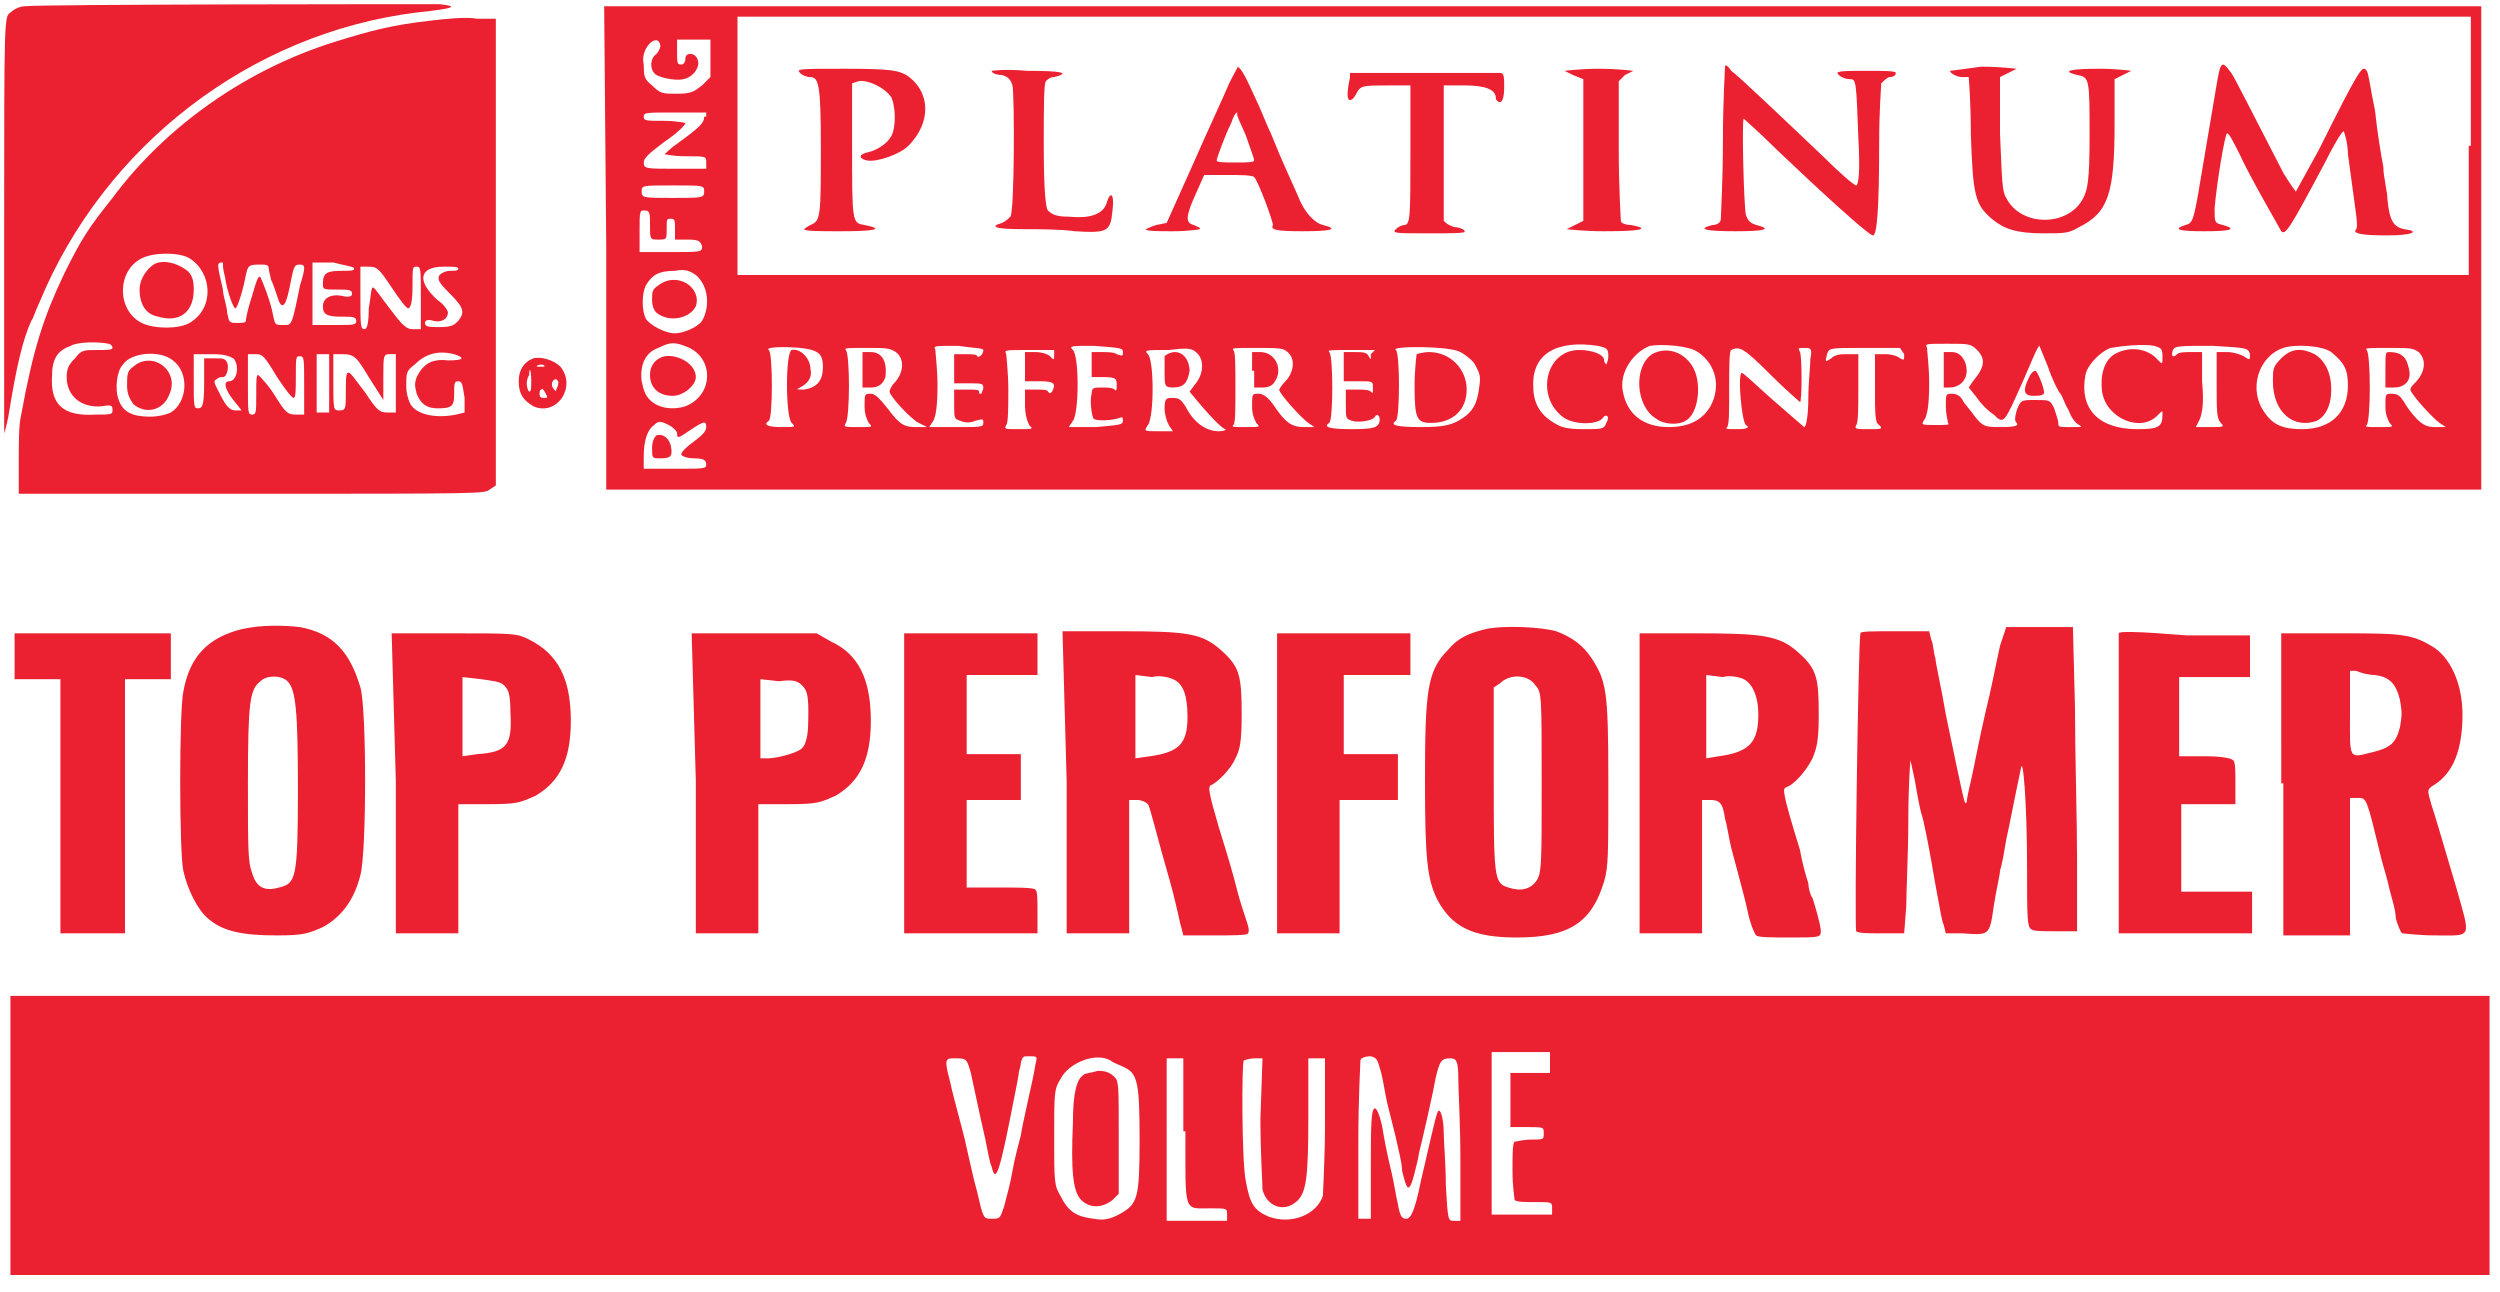<svg xmlns="http://www.w3.org/2000/svg" xmlns:xlink="http://www.w3.org/1999/xlink" id="Layer_1" x="0px" y="0px" viewBox="0 0 120 62" style="enable-background:new 0 0 120 62;" xml:space="preserve"><style type="text/css">	.st0{fill-rule:evenodd;clip-rule:evenodd;fill:#EB2031;}</style><path class="st0" d="M1.2,0.3c-0.3,0-0.6,0.2-0.7,0.3C0.2,0.8,0.2,0.9,0.2,10.8c0,5.5,0,10,0,10c0,0,0.1-0.3,0.2-0.8 c0.4-2.5,0.7-3.7,1.1-4.6c0.1-0.1,0.2-0.5,0.4-0.9C5,7,12,1.6,20,0.6c1.9-0.2,2-0.3,1.1-0.4C20.2,0.2,2,0.2,1.2,0.3z M29.1,11.9 l0,11.6l45,0l45,0V11.9V0.3h-45H29L29.1,11.9z M20.6,1c-1.8,0.2-2.9,0.5-4.5,1C11.9,3.3,8,6,5.4,9.5c-1.2,1.5-1.5,2-2.3,3.6 c-1,2.1-1.5,3.6-2.1,6.9c-0.1,0.4-0.1,1.4-0.1,2.2l0,1.5h11.2c10.8,0,11.2,0,11.4-0.2l0.3-0.2l0-11.2l0-11.2l-0.9,0 C22.4,0.8,21.4,0.9,20.6,1z M118.5,7v6.2H77H35.4V7V0.8H77h41.6V7z M31.7,2.2c0,0.1-0.1,0.3-0.2,0.4c-0.3,0.2-0.3,0.7-0.1,0.9 c0.1,0.2,1,0.4,1.4,0.3c0.5-0.1,0.8-0.6,0.7-0.9c-0.1-0.4-0.6-0.4-0.6-0.1c0,0.2-0.1,0.3-0.2,0.3c-0.2,0-0.2-0.1-0.2-0.6V1.9l0.8,0 l0.8,0l0,0.9l0,0.9l-0.4,0.4c-0.4,0.3-0.5,0.4-1.2,0.4c-0.7,0-0.8,0-1.2-0.4c-0.4-0.3-0.4-0.5-0.4-1C30.7,2.3,31.6,1.5,31.7,2.2z  M59,4c-0.2,0.5-1,2.2-1.7,3.8l-1.3,2.9l-0.5,0.1c-0.3,0.1-0.5,0.2-0.5,0.2c0,0.1,0.6,0.1,1.3,0.1c0.8,0,1.3-0.1,1.3-0.1 c0-0.1-0.1-0.1-0.3-0.2c-0.4-0.1-0.4-0.4,0.1-1.5l0.4-0.9l1.1,0c0.6,0,1.2,0,1.3,0.1c0.2,0.2,0.9,2.1,0.9,2.3 c-0.1,0.2,0,0.3,1.4,0.3c1.4,0,1.8-0.1,1-0.3c-0.4-0.1-0.9-0.6-1.2-1.4c-0.3-0.7-0.7-1.5-1.3-3c-0.2-0.4-0.5-1.2-0.7-1.6 c-0.5-1.1-0.7-1.5-0.9-1.6C59.5,3.1,59.3,3.4,59,4z M82.8,3.2c0,0.1-0.1,1.7-0.1,3.6c0,1.9-0.1,3.5-0.1,3.7c0,0.2-0.2,0.3-0.4,0.3 c-0.8,0.2-0.3,0.3,1.1,0.3c1.4,0,1.8-0.1,1-0.3c-0.3-0.1-0.4-0.2-0.5-0.5c-0.1-0.5-0.2-4.6-0.1-4.6c0,0,0.8,0.7,1.6,1.5 c2.1,2,4.4,4.1,4.6,4.1c0.2,0,0.3-1.3,0.3-4.5c0-1.5,0.1-2.7,0.1-2.8c0.1-0.1,0.3-0.3,0.4-0.3c0.2,0,0.3-0.1,0.3-0.2 c0-0.1-0.6-0.1-1.4-0.1c-0.8,0-1.4,0-1.4,0.1c0,0.1,0.3,0.3,0.6,0.3c0.3,0,0.3,0.1,0.4,2.8c0.1,1.7,0,2.3-0.1,2.3 c-0.1,0-0.8-0.6-1.6-1.4c-2-1.9-4.1-3.9-4.4-4.1C82.9,3.1,82.8,3.1,82.8,3.2z M106.6,3.2c-0.1,0.1-0.2,0.9-0.8,4.4 c-0.5,3-0.5,3.1-0.9,3.2c-0.6,0.2-0.4,0.3,0.9,0.3c1.3,0,1.6-0.1,0.9-0.3c-0.4-0.1-0.4-0.1-0.4-0.8c0.1-1.2,0.5-3.6,0.6-3.6 c0.1,0,0.3,0.4,0.6,1c0.5,1.1,1.9,3.5,2,3.7c0.2,0.2,0.4-0.1,2.1-3.3c0.4-0.8,0.8-1.5,0.9-1.5c0,0,0.2,0.5,0.2,1.1 c0.4,3,0.5,3.4,0.4,3.6c-0.2,0.2,0.2,0.3,1.5,0.3c1.2,0,1.6-0.2,0.8-0.3c-0.5-0.1-0.7-0.4-0.8-1.4c0-0.4-0.2-1.1-0.2-1.6 c-0.1-0.5-0.3-1.7-0.4-2.7c-0.2-0.9-0.3-1.8-0.4-1.9c-0.2-0.3-0.3-0.2-2.3,3.8c-0.6,1.1-1.1,2-1.1,2s-0.3-0.4-0.6-0.9 c-1.5-2.9-2.4-4.7-2.5-4.8C106.8,3.1,106.7,3,106.6,3.2z M64.8,3.7c-0.1,0.5-0.2,1.1,0,1.1c0.1,0,0.2-0.1,0.3-0.3 c0.2-0.4,0.3-0.4,1.6-0.4l1,0l0,3.1c0,3.2,0,3.6-0.3,3.6c-0.1,0-0.3,0.1-0.4,0.2c-0.2,0.2,0,0.2,1.6,0.2c1.1,0,1.8,0,1.7-0.1 c0-0.1-0.3-0.2-0.5-0.2c-0.3-0.1-0.4-0.2-0.5-0.3c0-0.1,0-1.7,0-3.4l0-3.1l1,0c1,0,1.5,0.2,1.5,0.6c0,0.1,0.1,0.2,0.2,0.2 c0.1,0,0.2-0.2,0.2-0.7c0-0.5,0-0.7-0.2-0.7c-0.1,0-1.7,0-3.7,0l-3.5,0L64.8,3.7z M38.4,3.5c0.1,0.1,0.3,0.2,0.5,0.2 c0.4,0,0.5,0.4,0.5,3.3c0,3.4,0,3.6-0.5,3.8c-0.2,0.1-0.3,0.2-0.3,0.2c0,0.1,0.8,0.1,1.7,0.1c1.7,0,2.2-0.1,1.2-0.3 c-0.6-0.1-0.6-0.1-0.6-3.8v-3l0.3-0.1c0.4-0.1,1.3,0.3,1.6,0.8C43,5.2,43,6.1,42.8,6.5c-0.2,0.4-0.7,0.7-1.1,0.8 c-0.5,0.1-0.5,0.3-0.1,0.4c0.5,0.1,1.6-0.3,2-0.7c1.1-1.1,1.1-2.6-0.1-3.4c-0.4-0.2-0.6-0.3-2.9-0.3C38.4,3.3,38.2,3.3,38.4,3.5z  M47.6,3.4c0,0.1,0.2,0.2,0.5,0.2c0.3,0.1,0.4,0.2,0.5,0.5c0.1,0.5,0.1,6-0.1,6.3c-0.1,0.1-0.2,0.2-0.4,0.3c-0.7,0.2-0.2,0.3,1,0.3 c0.7,0,1.8,0,2.5,0.1c1.6,0.1,1.7,0,1.8-1c0.1-0.8-0.1-1-0.3-0.3c-0.2,0.5-0.8,0.7-1.8,0.6c-0.6,0-0.8-0.1-1-0.3 C50.2,10,50.1,9.2,50.1,7c0-1.6,0-3,0.1-3.1c0.1-0.1,0.2-0.2,0.4-0.2c0.8-0.2,0.4-0.3-1.3-0.3C48.2,3.3,47.6,3.4,47.6,3.4z  M75.1,3.4c0,0,0.2,0.1,0.4,0.2L76,3.8v3.4v3.4l-0.4,0.2c-0.2,0.1-0.4,0.2-0.4,0.2c0,0,0.8,0.1,1.8,0.1c1.7,0,2.3-0.1,1.3-0.3 c-0.3,0-0.5-0.1-0.5-0.2c0-0.1-0.1-1.6-0.1-3.4l0-3.3L78,3.6c0.2-0.1,0.4-0.2,0.4-0.2c0,0-0.7-0.1-1.7-0.1 C75.9,3.3,75.1,3.4,75.1,3.4z M93.6,3.4c0,0.1,0.3,0.3,0.6,0.3c0.1,0,0.2,0,0.3,0c0,0,0.1,1.2,0.1,2.7c0.1,3,0.2,3.4,1,4.1 c0.6,0.5,1.2,0.7,2.5,0.7c1,0,1.2,0,1.7-0.3c1.4-0.7,1.7-1.6,1.7-5l0-2.1l0.4-0.2c0.2-0.1,0.4-0.2,0.4-0.2c0,0-0.7-0.1-1.5-0.1 c-1.4,0-1.9,0.1-1.1,0.3c0.6,0.1,0.6,0.2,0.6,2.9c0,2.2-0.1,2.6-0.3,3c-0.7,1.4-3,1.4-3.7,0c-0.2-0.3-0.2-0.8-0.3-3.1l0-2.7l0.4-0.2 c0.2-0.1,0.4-0.2,0.4-0.2c0,0-0.8-0.1-1.7-0.1C94.4,3.3,93.6,3.4,93.6,3.4z M33.8,5.6c0,0.3-0.2,0.5-1.3,1.3 c-0.3,0.2-0.6,0.5-0.6,0.5c0,0,0.4,0.1,1,0.1c1,0,1,0,1,0.3v0.3l-1.5,0c-1.4,0-1.5,0-1.5-0.3c0-0.2,0.2-0.4,1-1c0.6-0.4,1-0.8,1-0.9 c0,0-0.5-0.1-1-0.1c-0.9,0-1,0-1-0.2c0-0.2,0.1-0.2,1.5-0.2h1.5V5.6z M59.8,6.5c0.2,0.6,0.4,1.1,0.4,1.2c0,0.1-0.4,0.1-0.9,0.1 c-0.5,0-0.9,0-0.9-0.1c0-0.1,0.4-1.2,0.7-1.8c0.1-0.3,0.2-0.5,0.3-0.5C59.3,5.5,59.6,6,59.8,6.5z M33.8,9.2c0,0.3-0.1,0.3-1.5,0.3 c-1.4,0-1.5,0-1.5-0.3c0-0.3,0-0.3,1.5-0.3C33.8,8.9,33.8,8.9,33.8,9.2z M31.2,10.8c0,0.7,0,0.7,0.4,0.7c0.4,0,0.4,0,0.4-0.5 c0-0.5,0-0.5,0.2-0.5c0.2,0,0.2,0.1,0.2,0.5v0.5l0.6,0c0.6,0,0.6,0.1,0.7,0.3c0,0.3,0,0.3-1.5,0.3h-1.5v-1c0-0.9,0-1,0.2-1 C31.2,10.1,31.2,10.2,31.2,10.8z M9.1,12.4c1.1,0.7,1.2,2.4,0,3.1c-0.5,0.3-1.7,0.3-2.3,0c-1.2-0.6-1.2-2.5,0-3.1 C7.4,12.1,8.6,12.1,9.1,12.4z M7.6,12.6c-0.4,0.1-0.9,0.7-0.9,1.3c0,0.7,0.3,1.2,0.9,1.3c1,0.3,1.7-0.2,1.7-1.3 c0-0.5-0.1-0.7-0.3-0.9C8.6,12.7,8.1,12.5,7.6,12.6z M10.8,13.3c0.1,0.7,0.4,1.5,0.5,1.5c0.1,0,0.4-1,0.5-1.6 c0.1-0.4,0.1-0.5,0.6-0.5c0.4,0,0.5,0,0.5,0.2c0,0.1,0.1,0.4,0.1,0.5c0.1,0.2,0.2,0.5,0.3,0.8c0.2,0.7,0.4,0.6,0.6-0.4 c0.2-1,0.2-1.1,0.5-1.1c0.2,0,0.2,0.1,0.2,0.2c0,0.1-0.1,0.5-0.2,0.8c-0.4,2-0.4,1.9-0.8,1.9c-0.4,0-0.4,0-0.5-0.5 c-0.1-0.6-0.5-1.6-0.6-1.8c-0.1-0.1-0.2,0.2-0.4,0.9c-0.2,0.6-0.3,1.1-0.3,1.2s-0.2,0.1-0.4,0.1c-0.4,0-0.4,0-0.5-0.5 c0-0.3-0.2-0.8-0.2-1.1c-0.3-1.3-0.3-1.3,0-1.3C10.7,12.8,10.7,12.9,10.8,13.3z M17,12.9c0,0.1-0.2,0.1-0.6,0.1 c-0.7,0-0.9,0.1-0.9,0.6c0,0.3,0,0.3,0.7,0.3c0.5,0,0.7,0,0.7,0.2c0,0.1-0.1,0.2-0.5,0.1c-0.5-0.1-0.9,0.1-0.9,0.5 c0,0.4,0.2,0.5,0.9,0.5c0.5,0,0.7,0,0.7,0.2c0,0.2-0.1,0.2-1,0.2h-1.1v-1.5v-1.5H16C16.8,12.8,17,12.8,17,12.9z M18.8,13.8 c0.4,0.6,0.7,1,0.8,1c0.1,0,0.2-0.3,0.2-1c0-1,0-1,0.2-1c0.2,0,0.2,0.1,0.2,1.5v1.5l-0.4,0c-0.3,0-0.5-0.2-1.1-1 c-0.4-0.5-0.7-1-0.8-1c-0.1,0-0.1,0.5-0.2,1c0,0.8-0.1,1-0.2,1c-0.2,0-0.2-0.2-0.2-1.5v-1.5h0.4C18.1,12.8,18.2,12.9,18.8,13.8z  M22,12.9c0,0.1-0.2,0.1-0.4,0.1c-0.2,0-0.4,0.1-0.5,0.2c-0.1,0.2-0.1,0.3,0.5,0.9c0.7,0.7,0.7,0.9,0.4,1.3 c-0.2,0.2-0.3,0.3-0.9,0.3c-0.5,0-0.7,0-0.7-0.2c0-0.1,0.1-0.2,0.4-0.1c0.4,0.1,0.7-0.1,0.7-0.4c0-0.1-0.2-0.4-0.5-0.6 c-1-0.9-0.9-1.6,0.3-1.6C21.8,12.8,22,12.8,22,12.9z M33.4,13.2c0.6,0.5,0.7,1.5,0.3,2.2c-0.2,0.3-0.9,0.6-1.3,0.6 c-0.5,0-1.2-0.4-1.4-0.7c-0.2-0.4-0.2-1.2,0-1.6c0.3-0.5,0.6-0.7,1.4-0.7C32.9,12.9,33.1,13,33.4,13.2z M31.6,13.7 c-0.3,0.2-0.3,0.3-0.3,0.7c0,0.3,0.1,0.5,0.2,0.6c0.6,0.5,1.6,0.3,1.9-0.3C33.7,13.8,32.5,13,31.6,13.7z M5.2,16.5 c0.1,0,0.2,0.1,0.2,0.2c0,0.1-0.3,0.1-0.7,0.1c-0.7,0-0.8,0-1.1,0.4c-0.3,0.3-0.4,0.5-0.4,0.9c0,0.9,0.7,1.5,1.7,1.4 c0.5-0.1,0.5,0,0.5,0.2c0,0.2-0.1,0.2-0.8,0.2C3,20,2.4,19.4,2.5,18c0-0.8,0.3-1.2,0.9-1.4C3.7,16.4,4.8,16.4,5.2,16.5z M33.1,16.7 c1.2,0.6,1.1,2.3-0.2,2.8c-0.6,0.2-1.3,0.1-1.7-0.3c-0.2-0.2-0.3-0.4-0.4-0.9c-0.1-0.8,0.2-1.4,0.8-1.6 C32.2,16.4,32.4,16.4,33.1,16.7z M76.7,16.6c0.4,0.1,0.5,0.1,0.5,0.5c0,0.2-0.1,0.4-0.1,0.4S77,17.4,77,17.3c0-0.3-0.6-0.5-1.2-0.5 c-1.6,0-2.1,2.2-0.8,3.2c0.5,0.4,1.6,0.4,1.9,0.1c0.2-0.3,0.4-0.1,0.2,0.2c-0.1,0.3-0.2,0.3-1.1,0.3c-0.8,0-1.1-0.1-1.4-0.3 c-0.7-0.4-1-1-1-1.7C73.5,17,74.7,16.3,76.7,16.6z M81.5,16.9c0.9,0.6,1.1,1.7,0.6,2.6c-0.4,0.7-1.1,1-2,1c-1.2,0-2-0.6-2.2-1.7 c-0.2-0.9,0.5-1.9,1.3-2.2C79.8,16.5,81.1,16.6,81.5,16.9z M91.4,17c0,0.3,0,0.3-0.2,0.2c-0.1-0.1-0.4-0.2-0.7-0.2h-0.5v1.6 c0,1.3,0,1.7,0.2,1.8c0.2,0.2,0.1,0.2-0.5,0.2c-0.6,0-0.7,0-0.6-0.2c0.1-0.1,0.1-0.9,0.1-1.8l0-1.6l-0.5,0c-0.3,0-0.6,0-0.8,0.2 c-0.3,0.2-0.3,0.2-0.2-0.2c0.1-0.3,0.1-0.3,1.8-0.3h1.7L91.4,17z M98.3,17.6c0.2,0.6,0.5,1.2,0.6,1.3c0.1,0.1,0.2,0.5,0.4,0.8 c0.1,0.3,0.3,0.6,0.5,0.7c0.2,0.1,0.1,0.1-0.4,0.1c-0.6,0-0.6,0-0.6-0.2c0-0.1-0.1-0.4-0.2-0.7c-0.2-0.4-0.2-0.4-0.9-0.4 c-0.7,0-0.7,0-0.9,0.5c-0.1,0.4-0.1,0.5,0,0.6c0.1,0.1,0,0.2-0.7,0.2c-0.8,0-0.9,0-1.3-0.5c-0.2-0.3-0.5-0.6-0.6-0.8 c-0.1-0.2-0.3-0.3-0.5-0.3c-0.3,0-0.3,0-0.3,0.6c0,0.4,0.1,0.7,0.1,0.8c0.1,0.1,0,0.1-0.6,0.1c-0.7,0-0.7,0-0.5-0.3 c0.1-0.2,0.2-0.6,0.2-1.7c0-0.8-0.1-1.5-0.1-1.7c-0.1-0.2-0.1-0.2,1-0.2c1,0,1.1,0,1.4,0.3c0.4,0.4,0.4,0.8-0.2,1.5l-0.2,0.3 l0.4,0.5c0.2,0.3,0.5,0.6,0.8,0.8c0.5,0.5,0.5,0.4,1.4-1.6c0.4-0.9,0.7-1.7,0.8-1.7C97.8,16.4,97.9,16.6,98.3,17.6z M103.4,16.6 c0.3,0.1,0.4,0.1,0.4,0.5c0,0.4,0,0.4-0.2,0.2c-0.5-0.6-1.4-0.7-2.1-0.3c-0.5,0.3-0.7,1-0.6,1.8c0.2,1.3,1.9,2,2.7,1.1 c0.2-0.2,0.2-0.2,0.2,0c0,0.6-0.2,0.7-1.2,0.7c-1.9,0-2.8-1-2.5-2.6c0.1-0.5,0.7-1.1,1.2-1.3C101.9,16.6,102.9,16.5,103.4,16.6z  M108,17c0,0.3,0,0.3-0.3,0.1c-0.2-0.1-0.5-0.2-0.8-0.2l-0.5,0v1.6c0,1.2,0,1.6,0.2,1.8c0.2,0.2,0.1,0.2-0.5,0.2h-0.7l0.2-0.4 c0.1-0.3,0.2-0.7,0.1-1.8l0-1.4l-0.5,0c-0.3,0-0.6,0-0.7,0.1c-0.2,0.2-0.3,0.1-0.2-0.2c0.1-0.2,0.3-0.2,1.9-0.2 C107.9,16.7,107.9,16.7,108,17z M111.9,16.9c0.6,0.5,0.8,0.8,0.8,1.6c0,1.3-0.8,2.1-2.2,2.1c-0.9,0-1.4-0.2-1.8-0.8 c-0.8-1.1-0.3-2.7,0.9-3.1C110.2,16.5,111.5,16.6,111.9,16.9z M39.2,16.9c0.2,0.1,0.3,0.3,0.3,0.7c0,0.7-0.3,1-0.9,1.1 c-0.4,0-0.4,0-0.2-0.1c0.4-0.2,0.6-0.5,0.5-0.9c0-0.5-0.5-1-0.9-0.9c-0.3,0.1-0.3,3.2,0,3.5c0.2,0.2,0.2,0.2-0.5,0.2 c-0.6,0-0.9-0.1-0.6-0.3c0.2-0.1,0.2-3.3,0-3.4C36.6,16.6,38.8,16.6,39.2,16.9z M43,16.9c0.4,0.3,0.4,0.9,0,1.4 c-0.2,0.2-0.3,0.4-0.3,0.5c0,0.2,1,1.3,1.4,1.5l0.4,0.2l-0.5,0c-0.6,0-0.8-0.1-1.4-0.9c-0.4-0.5-0.6-0.7-0.8-0.7 c-0.3,0-0.3,0-0.3,0.6c0,0.4,0.1,0.6,0.2,0.8c0.2,0.2,0.2,0.2-0.5,0.2c-0.7,0-0.7,0-0.6-0.2c0.2-0.3,0.2-3.3,0-3.5 c-0.1-0.1,0.1-0.1,1-0.1C42.5,16.7,42.7,16.7,43,16.9z M47.2,16.8c0,0.2-0.2,0.4-0.3,0.3c0-0.1-0.3-0.1-0.6-0.1h-0.5v0.7v0.7h0.7 c0.6,0,0.7,0,0.7,0.2c0,0.1-0.1,0.3-0.1,0.3c-0.1,0-0.1,0-0.1-0.1c0-0.1-0.2-0.1-0.6-0.1h-0.6v0.7c0,0.7,0,0.7,0.3,0.8 c0.2,0.1,0.5,0.1,0.7,0c0.4-0.1,0.4-0.1,0.4,0.1c0,0.2-0.1,0.2-1.3,0.2h-1.3l0.2-0.3c0.1-0.2,0.2-0.6,0.2-1.7c0-0.8-0.1-1.5-0.1-1.7 c-0.1-0.2-0.1-0.2,1.1-0.2C46.6,16.7,47.2,16.7,47.2,16.8z M50.6,17c0,0.3,0,0.3-0.2,0.1c-0.1-0.1-0.4-0.2-0.7-0.2h-0.5v0.7v0.7h0.7 c0.7,0,0.8,0.1,0.6,0.5c-0.1,0.1-0.1,0.1-0.2,0c0-0.1-0.3-0.1-0.6-0.1h-0.5v0.7c0,0.5,0.1,0.8,0.2,1c0.2,0.2,0.2,0.2-0.5,0.2 c-0.7,0-0.7,0-0.6-0.2c0.1-0.1,0.1-0.9,0.1-1.7s-0.1-1.6-0.1-1.7c-0.1-0.2-0.1-0.2,1.1-0.2h1.2V17z M53.9,16.9c0,0.2,0,0.2-0.3,0.1 c-0.1-0.1-0.5-0.1-0.7-0.1l-0.5,0v0.6v0.6l0.6,0c0.6,0,0.6,0.1,0.6,0.4c0,0.2,0,0.3-0.1,0.2c-0.1-0.1-0.4-0.1-0.6-0.1 c-0.4,0-0.5,0-0.5,0.3c-0.1,0.3,0,1.1,0.1,1.2c0.1,0.1,0.7,0.1,1.1,0c0.3-0.1,0.3-0.1,0.3,0.1c0,0.2-0.2,0.2-1.3,0.3l-1.3,0l0.2-0.3 c0.3-0.4,0.3-3.1,0-3.4c-0.2-0.2-0.1-0.2,1-0.2C53.8,16.7,53.9,16.7,53.9,16.9z M57.4,16.9c0.4,0.3,0.4,1,0,1.5l-0.3,0.4l0.5,0.6 c0.6,0.7,1,1.1,1.2,1.2c0.1,0,0,0.1-0.3,0.1c-0.6,0-1.2-0.4-1.6-1.2c-0.2-0.3-0.3-0.4-0.6-0.4c-0.3,0-0.4,0-0.4,0.5 c0,0.3,0.1,0.6,0.2,0.8l0.2,0.3h-0.7c-0.7,0-0.7,0-0.5-0.3c0.3-0.4,0.3-3.1,0-3.4c-0.2-0.2-0.1-0.2,1-0.2 C56.9,16.7,57.2,16.7,57.4,16.9z M61.8,16.9c0.4,0.3,0.3,1-0.1,1.4c-0.2,0.2-0.3,0.4-0.3,0.4c0,0.2,1.1,1.4,1.4,1.6l0.3,0.2l-0.5,0 c-0.6,0-0.9-0.2-1.5-1.1c-0.3-0.4-0.5-0.5-0.7-0.5c-0.3,0-0.3,0-0.3,0.6c0,0.4,0.1,0.6,0.2,0.8c0.2,0.2,0.2,0.2-0.5,0.2 c-0.6,0-0.7,0-0.6-0.1c0.1-0.1,0.1-0.7,0.1-1.8s0-1.7-0.1-1.8c-0.1-0.1,0.1-0.1,1-0.1C61.4,16.7,61.6,16.7,61.8,16.9z M65.8,17 c0,0.3,0,0.3-0.1,0.1c-0.1-0.2-0.3-0.2-0.7-0.2h-0.5v0.7v0.7h0.7c0.7,0,0.7,0,0.7,0.3c0,0.3,0,0.3-0.1,0.2c-0.1-0.1-0.4-0.1-0.7-0.1 h-0.5v0.7c0,0.7,0,0.7,0.3,0.8c0.3,0.1,1,0,1.1-0.2c0.1-0.2,0.3,0,0.2,0.3c-0.1,0.2-0.2,0.3-1.3,0.3c-1.1,0-1.4-0.1-1.1-0.3 c0.2-0.1,0.2-3.3,0-3.4c-0.1-0.1,0.1-0.1,1-0.1h1.2L65.8,17z M70.1,16.9c0.2,0.1,0.6,0.4,0.7,0.6c0.2,0.4,0.3,0.5,0.2,1.1 c-0.1,0.8-0.3,1.2-1,1.6c-0.4,0.2-0.7,0.3-1.8,0.3c-1.2,0-1.5-0.1-1.2-0.3c0.2-0.1,0.2-3.3,0-3.4C66.7,16.6,69.6,16.6,70.1,16.9z  M85,18c0.7,0.7,1.4,1.3,1.4,1.3c0.1,0,0.1-2.2,0-2.4c-0.1-0.2-0.1-0.2,0.2-0.2c0.3,0,0.4,0,0.3,0.5c0,0.3-0.1,1.2-0.1,1.9 c0,0.8-0.1,1.4-0.2,1.4c0,0-0.7-0.6-1.5-1.3c-0.8-0.7-1.4-1.3-1.5-1.3c-0.2,0.1,0,2.3,0.2,2.5c0.2,0.1,0.1,0.2-0.4,0.2 c-0.5,0-0.6,0-0.5-0.1c0.1-0.1,0.1-0.7,0.1-1.9c0-0.9,0-1.8,0.1-1.8C83.5,16.6,83.7,16.7,85,18z M116.1,16.9c0.4,0.4,0.3,1-0.2,1.5 c-0.1,0.1-0.2,0.2-0.2,0.3c0,0.2,1.1,1.4,1.4,1.6l0.3,0.2l-0.5,0c-0.4,0-0.6-0.1-0.9-0.4c-0.2-0.2-0.5-0.6-0.6-0.8 c-0.2-0.3-0.3-0.4-0.6-0.4c-0.3,0-0.3,0-0.3,0.6c0,0.4,0.1,0.6,0.2,0.8c0.2,0.2,0.2,0.2-0.5,0.2c-0.6,0-0.7,0-0.6-0.1 c0.2-0.2,0.2-3.4,0-3.6c-0.1-0.1,0.1-0.1,1-0.1C115.7,16.7,115.8,16.7,116.1,16.9z M79.3,17c-0.9,0.6-0.8,2.5,0.2,3.1 c0.4,0.3,1.1,0.3,1.4,0.1c0.6-0.3,0.8-1.7,0.4-2.5C80.9,16.9,80,16.6,79.3,17z M109.5,17.2c-0.4,0.4-0.4,0.5-0.4,1.1 c0,1.5,1,2.3,2.1,1.9c0.4-0.2,0.7-0.7,0.7-1.5c0-0.8-0.3-1.4-0.8-1.7C110.5,16.7,110,16.7,109.5,17.2z M8.3,17.3 c0.8,0.6,0.7,2-0.1,2.5c-0.2,0.1-0.6,0.2-1,0.2c-0.8,0-1.3-0.2-1.5-0.8c-0.2-0.5-0.1-1.4,0.2-1.7C6.3,16.9,7.7,16.8,8.3,17.3z  M21.8,17c0.6,0.2,0.4,0.3-0.3,0.3c-0.8-0.1-1.2,0.2-1.5,0.8c-0.1,0.3-0.1,0.4,0,0.8c0.2,0.5,0.5,0.7,1,0.7c0.7,0,0.8-0.1,0.8-0.7 c0-0.5,0-0.6,0.2-0.6c0.2,0,0.2,0.2,0.3,0.8l0,0.7l-0.4,0.1c-1,0.2-1.9,0-2.2-0.5c-0.1-0.2-0.2-0.5-0.2-0.9c0-0.6,0-0.7,0.4-1 C20.4,17,21,16.8,21.8,17z M41.4,17.8v0.8h0.4c0.4,0,0.6-0.2,0.7-0.5c0.1-0.8-0.2-1.2-0.7-1.2h-0.4V17.8z M55.9,17.1 c0,0.1,0,0.5,0,0.8c0,0.6,0,0.7,0.4,0.7c0.5,0,0.7-0.2,0.8-0.8c0-0.5-0.3-0.9-0.7-0.9C56.2,16.9,56,17,55.9,17.1z M60.2,17.8v0.8 h0.4c0.3,0,0.5-0.1,0.6-0.3c0.4-0.6,0-1.4-0.7-1.4h-0.4V17.8z M68,17c0,0-0.1,0.7-0.1,1.5c0,1.6,0.1,1.8,0.8,1.8 c1,0,1.7-0.6,1.7-1.6c0-1-0.8-1.8-1.8-1.8C68.3,16.9,68,17,68,17z M93.3,17.8v0.8h0.3c0.4,0,0.8-0.3,0.8-0.8c0-0.5-0.3-0.9-0.7-0.9 h-0.4V17.8z M114.5,17.8v0.8h0.4c0.6,0,0.9-0.4,0.7-1c-0.1-0.5-0.4-0.7-0.9-0.7C114.5,16.9,114.5,16.9,114.5,17.8z M11.2,17.2 c0.3,0.3,0.2,1.1-0.2,1.1c-0.3,0-0.2,0.4,0.2,0.9l0.4,0.5h-0.3c-0.2,0-0.4-0.1-0.7-0.7c-0.3-0.6-0.4-0.7-0.2-0.8 c0.1-0.1,0.2-0.1,0.3-0.1c0.2,0,0.3-0.5,0.2-0.7c-0.1-0.2-0.2-0.2-0.6-0.2l-0.5,0l0,1.2c0,1.1-0.1,1.2-0.3,1.2 c-0.2,0-0.2-0.1-0.2-1.4V17h0.9C10.8,17,11,17.1,11.2,17.2z M13.3,18.1c0.4,0.6,0.7,1,0.8,1c0.1,0,0.1-0.5,0.1-1c0-1,0-1,0.2-1 c0.2,0,0.2,0.1,0.2,1.4v1.4l-0.4,0c-0.4,0-0.5-0.1-1-0.9c-0.3-0.5-0.7-0.9-0.8-1c-0.1,0-0.1,0.2-0.1,0.9c0,0.9,0,1-0.2,1 c-0.2,0-0.2-0.1-0.2-1.4V17l0.4,0C12.6,17,12.7,17.1,13.3,18.1z M15.8,18.4v1.4h-0.3h-0.3v-1.4V17h0.3h0.3V18.4z M17.7,18.1l0.7,1.1 l0-1.1c0-1,0-1.1,0.3-1.1h0.3v1.4v1.4h-0.4c-0.4,0-0.5-0.1-1.1-1c-0.4-0.5-0.7-1-0.8-0.9c-0.1,0-0.1,0.4-0.1,0.9 c0,0.8,0,0.9-0.3,0.9c-0.3,0-0.3,0-0.3-1.4V17h0.4C17,17,17.1,17.1,17.7,18.1z M31.9,17.1c-0.4,0.1-0.7,0.4-0.7,0.9 c0,0.6,0.4,1,1.1,1c0.5,0,1.1-0.5,1.1-0.9C33.4,17.5,32.6,17,31.9,17.1z M25.6,17.2c-0.5,0.2-0.7,0.6-0.7,1.1c0,0.6,0.2,0.9,0.7,1.2 c1.1,0.5,2.1-0.9,1.3-1.9C26.6,17.3,26,17.1,25.6,17.2z M6.4,17.6c-0.3,0.2-0.3,0.4-0.3,0.9c0,0.4,0.1,0.6,0.3,0.9 c0.6,0.5,1.4,0.3,1.7-0.4C8.7,17.8,7.3,16.8,6.4,17.6z M26.1,17.6c-0.1,0-0.2,0-0.3,0c-0.1,0,0-0.1,0.2-0.1 C26.1,17.5,26.2,17.6,26.1,17.6z M25.5,18.3c0,0.3,0,0.5-0.1,0.5c-0.1-0.1-0.2-0.5,0-0.8C25.4,17.6,25.5,17.7,25.5,18.3z M97.4,18.1 c-0.3,0.6-0.3,0.9,0.2,0.9c0.2,0,0.4,0,0.5-0.1c0.1-0.1-0.3-1.1-0.4-1.1C97.6,17.8,97.5,17.9,97.4,18.1z M26.8,18.4 c0,0.1-0.1,0.3-0.1,0.3c0,0.1,0,0.1-0.1,0c-0.2-0.2-0.1-0.5,0.1-0.5C26.8,18.3,26.8,18.3,26.8,18.4z M26.2,18.9 c0.1,0.2,0.1,0.2-0.1,0.2c-0.2,0-0.2-0.1-0.2-0.2c0-0.1,0-0.2,0.1-0.2C26,18.6,26.1,18.7,26.2,18.9z M32.1,20.4 c0.2,0.1,0.4,0.3,0.4,0.4c0,0.3,0.1,0.2,0.7-0.2c0.6-0.4,0.7-0.4,0.7-0.1c0,0.2-0.2,0.4-0.6,0.7c-0.3,0.2-0.6,0.5-0.6,0.6 c0,0.1,0.3,0.2,0.6,0.2c0.5,0,0.6,0.1,0.6,0.3c0,0.2-0.1,0.2-1.5,0.2h-1.5v-0.6c0-0.8,0.2-1.3,0.5-1.5 C31.6,20.2,31.7,20.2,32.1,20.4z M31.5,20.9c-0.1,0.1-0.2,0.3-0.2,0.6c0,0.5,0,0.5,0.4,0.5c0.5,0,0.6-0.1,0.5-0.6 C32.1,21,31.8,20.8,31.5,20.9z M11.6,30.2c-1.6,0.4-2.5,1.3-2.8,3c-0.2,0.9-0.2,7.7,0,8.6c0.2,0.9,0.7,1.9,1.2,2.3 c0.7,0.6,1.6,0.8,3.3,0.8c1.3,0,1.5-0.1,2.2-0.4c0.9-0.5,1.5-1.3,1.8-2.5c0.3-1.1,0.3-8,0-9c-0.5-1.7-1.3-2.6-2.9-2.9 C13.5,30,12.5,30,11.6,30.2z M71.3,30.2c-0.8,0.2-1.3,0.4-1.8,1c-1,1-1.1,2-1.1,6.3c0,3.7,0.1,4.7,0.6,5.7c0.7,1.3,1.7,1.8,3.8,1.8 c2.5,0,3.6-0.7,4.2-2.7c0.2-0.7,0.2-1.2,0.2-4.8c0-4.4-0.1-4.8-0.8-5.9c-0.4-0.6-0.9-1-1.7-1.3C74,30.1,72.2,30,71.3,30.2z  M0.7,31.4v1.2h1.1h1.1l0,6.1l0,6.1h1.5H6l0-6.1l0-6.1l1.1,0l1.1,0l0-1.1l0-1.1H4.5H0.7V31.4z M19,37.5l0,7.3h1.5h1.5l0-3.1l0-3.1 l1.5,0c1.4,0,1.5-0.1,2.2-0.4c1.2-0.7,1.7-1.8,1.7-3.6c0-2-0.6-3.2-2-3.9c-0.6-0.3-0.7-0.3-3.6-0.3l-3,0L19,37.5z M33.4,37.5l0,7.3 h1.5h1.5l0-3.1l0-3.1l1.5,0c1.4,0,1.5-0.1,2.2-0.4c1.2-0.7,1.7-1.8,1.7-3.6c0-2-0.6-3.2-1.9-3.8l-0.7-0.4h-3h-3L33.4,37.5z  M43.4,37.5l0,7.3h3.2h3.2l0-1c0-0.7,0-1-0.1-1.1c-0.1-0.1-0.9-0.1-1.7-0.1l-1.6,0v-2.1v-2.1l1.3,0l1.3,0v-1.1v-1.1l-1.3,0l-1.3,0 v-1.9v-1.9h1.7h1.7v-1v-1h-3.2h-3.2L43.4,37.5z M51.2,37.5l0,7.3h1.5h1.5l0-3.2l0-3.2h0.4c0.2,0,0.4,0.1,0.5,0.2 c0.1,0.1,0.5,1.8,1,3.5c0.4,1.4,0.5,2.1,0.6,2.4l0.1,0.4l1.5,0c0.8,0,1.6,0,1.6-0.1c0.1-0.1,0-0.4-0.1-0.7c-0.1-0.3-0.3-0.9-0.4-1.3 c-0.2-0.8-0.4-1.5-0.9-3.1c-0.5-1.7-0.5-1.9-0.4-2c0.3-0.1,1-0.8,1.2-1.3c0.2-0.4,0.3-0.7,0.3-2.1c0-1.9-0.1-2.3-1-3.1 c-0.9-0.8-1.6-0.9-4.8-0.9h-2.8L51.2,37.5z M61.3,37.5l0,7.3h1.5h1.5l0-3.2l0-3.2h1.4h1.4l0-1.1l0-1.1l-1.3,0l-1.3,0v-1.9v-1.9h1.6 h1.6v-1v-1h-3.2h-3.2L61.3,37.5z M78.7,37.5l0,7.3h1.5h1.5l0-3.2l0-3.2h0.4c0.4,0,0.6,0.1,0.7,0.9c0.1,0.3,0.2,1,0.3,1.4 c0.1,0.4,0.3,1.1,0.4,1.5c0.1,0.4,0.3,1.1,0.4,1.6c0.1,0.5,0.3,1,0.4,1.1c0.1,0.1,0.8,0.1,1.6,0.1c1.4,0,1.5,0,1.5-0.3 c0-0.3-0.3-1.3-0.4-1.6c-0.1-0.1-0.2-0.5-0.2-0.7c-0.1-0.3-0.3-1-0.4-1.6c-0.9-2.9-0.8-2.9-0.7-3c0.4-0.1,1-0.8,1.3-1.4 c0.2-0.5,0.3-0.8,0.3-2.1c0-1.8-0.1-2.2-1-3c-0.9-0.8-1.7-0.9-4.9-0.9h-2.7L78.7,37.5z M89.3,30.4c-0.1,0.3-0.3,14.2-0.2,14.3 c0.1,0.1,0.6,0.1,1.2,0.1l1.1,0l0.1-1.3c0-0.7,0.1-2.6,0.1-4.2c0-1.6,0.1-2.9,0.1-2.8c0,0,0.1,0.4,0.2,0.9c0.1,0.5,0.2,1.3,0.4,1.9 c0.4,1.8,0.5,2.7,0.7,3.7c0.1,0.5,0.2,1.2,0.3,1.4l0.1,0.4l0.8,0c1.3,0.1,1.3,0.1,1.5-1.3c0.1-0.7,0.3-1.5,0.3-1.7 c0.1-0.3,0.2-0.9,0.3-1.5c0.2-0.9,0.3-1.5,0.7-3.4c0.1-0.7,0.3,1.6,0.3,4.8c0,2.3,0,2.8,0.2,2.9c0.1,0.1,0.5,0.1,1.2,0.1l1,0l0-3.4 c0-1.9-0.1-5.1-0.1-7.3l-0.1-3.9h-1.6h-1.6L96,31c-0.2,0.9-0.4,2-0.7,3.2c-0.3,1.3-0.5,2.4-0.7,3.3c-0.1,0.4-0.2,0.9-0.2,1 c-0.1,0.2-0.1,0.1-1-4.2c-0.2-1.2-0.5-2.5-0.5-2.7c-0.1-0.3-0.1-0.7-0.2-0.9l-0.1-0.4H91C89.8,30.3,89.3,30.3,89.3,30.4z  M101.7,30.4c0,0.1,0,3.3,0,7.3l0,7.1h3.2h3.2v-1v-1l-1.7,0l-1.7,0v-2.1v-2.1l1.3,0l1.3,0l0-1c0-0.6,0-1-0.1-1.1 c-0.1-0.1-0.5-0.2-1.4-0.2h-1.2v-1.9v-1.9h1.7h1.7v-1v-1H105C102.5,30.3,101.7,30.3,101.7,30.4z M109.6,37.6v7.3l1.6,0l1.6,0l0-3.3 l0-3.3l0.4,0c0.4,0,0.4,0,1.1,2.9c0.1,0.4,0.3,1,0.4,1.5c0.1,0.4,0.3,1,0.3,1.4c0.1,0.3,0.2,0.6,0.3,0.7c0.1,0,0.8,0.1,1.6,0.1 c1.8,0,1.7,0.2,1-2.3c-0.8-2.7-1-3.4-1.2-4c-0.2-0.7-0.2-0.7,0.1-0.9c1-0.6,1.4-1.8,1.4-3.4c0-1.5-0.6-2.8-1.5-3.3 c-1-0.6-1.6-0.6-4.5-0.6l-2.7,0V37.6z M56.3,32.6c0.5,0.2,0.7,0.8,0.7,1.8c0,1.3-0.4,1.7-1.8,1.9l-0.7,0.1v-2v-2l0.8,0.1 C55.6,32.4,56.1,32.5,56.3,32.6z M83.7,32.6c0.4,0.2,0.7,0.8,0.7,1.7c0,1.3-0.4,1.8-1.9,2l-0.6,0.1v-2v-2l0.8,0.1 C83,32.4,83.5,32.5,83.7,32.6z M114,32.4c0.7,0.1,1,0.4,1.2,1.2c0.1,0.6,0.1,0.7,0,1.3c-0.2,0.8-0.5,1-1.3,1.2 c-1.2,0.3-1.1,0.4-1.1-1.9v-2l0.3,0C113.3,32.3,113.7,32.4,114,32.4z M13.8,32.7c0.4,0.4,0.5,1.4,0.5,5.2c0,4.3-0.1,4.5-0.9,4.7 c-0.7,0.2-1.1,0-1.3-0.7c-0.2-0.5-0.2-1.2-0.2-4.3c0-4,0.1-4.5,0.6-4.9C12.8,32.4,13.5,32.4,13.8,32.7z M73.7,32.9 c0.3,0.3,0.3,0.5,0.3,4.6c0,3.8,0,4.3-0.2,4.7c-0.3,0.5-0.8,0.6-1.4,0.4c-0.7-0.2-0.7-0.5-0.7-5.4l0-4.2l0.3-0.2 C72.5,32.3,73.4,32.4,73.7,32.9z M24.2,32.9c0.2,0.2,0.3,0.4,0.3,1.3c0.1,1.6-0.2,1.9-1.6,2l-0.7,0.1v-1.9v-1.9l0.9,0.1 C23.7,32.7,24,32.7,24.2,32.9z M38.5,32.9c0.2,0.2,0.3,0.4,0.3,1.2c0,0.5,0,1.1-0.1,1.4c-0.1,0.4-0.2,0.5-0.8,0.7 c-0.3,0.1-0.8,0.2-1,0.2h-0.4v-1.9v-1.9l0.9,0.1C38.1,32.6,38.3,32.7,38.5,32.9z M0.5,54.5v6.7H60h59.5l0-6.7l0-6.7l-59.5,0l-59.5,0 V54.5z M46.6,51.5c0.2,0.9,0.4,1.9,0.7,3.2c0.1,0.5,0.2,1.1,0.3,1.3c0.2,0.9,0.4,0.2,1.1-3.4c0.1-0.5,0.2-1,0.2-1.1 c0-0.1,0.1-0.3,0.1-0.5c0.1-0.3,0.1-0.3,0.4-0.3c0.4,0,0.4,0,0.3,0.4c-0.1,0.7-0.6,2.7-0.7,3.4c-0.1,0.4-0.3,1.1-0.4,1.7 c-0.1,0.6-0.3,1.3-0.4,1.7c-0.2,0.6-0.2,0.6-0.6,0.6c-0.4,0-0.4,0-0.7-1.3c-0.2-0.7-0.4-1.7-0.5-2.1c-0.1-0.5-0.3-1.2-0.4-1.6 c-0.1-0.4-0.3-1.1-0.4-1.6c-0.3-1.1-0.2-1.1,0.2-1.1C46.4,50.8,46.4,50.8,46.6,51.5z M53.3,50.9c0.1,0.1,0.4,0.2,0.6,0.3 c0.7,0.3,0.8,0.7,0.8,3.5c0,2.9-0.1,3.1-1,3.6c-0.4,0.2-0.7,0.3-1.2,0.2c-0.8-0.1-1.2-0.3-1.6-1.1c-0.3-0.5-0.3-0.7-0.3-2.8 c0-2.2,0-2.3,0.3-2.8C51.3,51,52.6,50.5,53.3,50.9z M56.9,54.3c0,4-0.1,3.7,1.2,3.7c0.8,0,0.8,0,0.8,0.3v0.3h-1.4H56v-3.9v-3.9h0.4 h0.4V54.3z M60.5,53.7c0,1.6,0.1,3.1,0.1,3.4c0.2,0.8,1,1.1,1.6,0.6c0.5-0.4,0.6-1.1,0.6-4.1l0-2.8h0.4h0.4l0,3.1 c0,1.7-0.1,3.3-0.1,3.5c-0.3,0.9-1.5,1.4-2.6,1c-0.7-0.3-0.9-0.6-1.1-1.7c-0.2-0.9-0.2-5.7-0.1-5.8c0,0,0.3-0.1,0.5-0.1h0.4 L60.5,53.7z M66.3,51.5c0.1,0.4,0.2,1.1,0.3,1.5s0.3,1.2,0.4,1.6c0.1,0.5,0.3,1.2,0.3,1.6c0.1,0.4,0.2,0.8,0.3,0.8 c0.1,0,0.2-0.3,0.3-0.7c0.1-0.4,0.2-0.8,0.2-0.9c0.2-0.8,0.7-3,0.8-3.6c0.2-0.9,0.3-1,0.7-1c0.3,0,0.4,0.1,0.4,1 c0,0.5,0.1,2.2,0.1,3.9l0,2.9h-0.3c-0.3,0-0.3,0-0.4-1.7c0-1-0.1-2.1-0.1-2.5c0-0.8-0.2-1.3-0.3-1c-0.1,0.2-0.4,1.6-0.8,3.3 c-0.3,1.5-0.5,1.8-0.7,1.8c-0.2,0-0.3-0.1-0.4-0.7c-0.1-0.4-0.2-1.1-0.3-1.5c-0.1-0.4-0.3-1.3-0.4-1.9c-0.1-0.7-0.3-1.2-0.4-1.2 c-0.2,0-0.2,0.9-0.2,3.1l0,2.2h-0.3h-0.3l0-3.7c0-2.1,0.1-3.8,0.1-3.9c0-0.1,0.2-0.2,0.5-0.2C66.1,50.8,66.1,50.8,66.3,51.5z  M74.4,51.1v0.4l-0.9,0l-1,0l0,1.3l0,1.3h0.8c0.8,0,0.8,0,0.8,0.3c0,0.3,0,0.3-0.6,0.3c-0.4,0-0.7,0.1-0.8,0.1 c-0.1,0.1-0.1,0.6-0.1,1.4s0.1,1.3,0.1,1.4c0.1,0.1,0.5,0.1,1,0.1c0.8,0,0.8,0,0.8,0.3v0.3H73h-1.4v-3.9v-3.9H73h1.4V51.1z M52,51.6 c-0.3,0.2-0.5,0.8-0.5,2.3c-0.1,2.3,0,3.3,0.4,3.7c0.4,0.4,1,0.4,1.5,0l0.3-0.3v-2.7c0-2.5,0-2.7-0.2-2.9c-0.2-0.2-0.4-0.3-0.8-0.3 C52.4,51.5,52.1,51.5,52,51.6z"></path></svg>